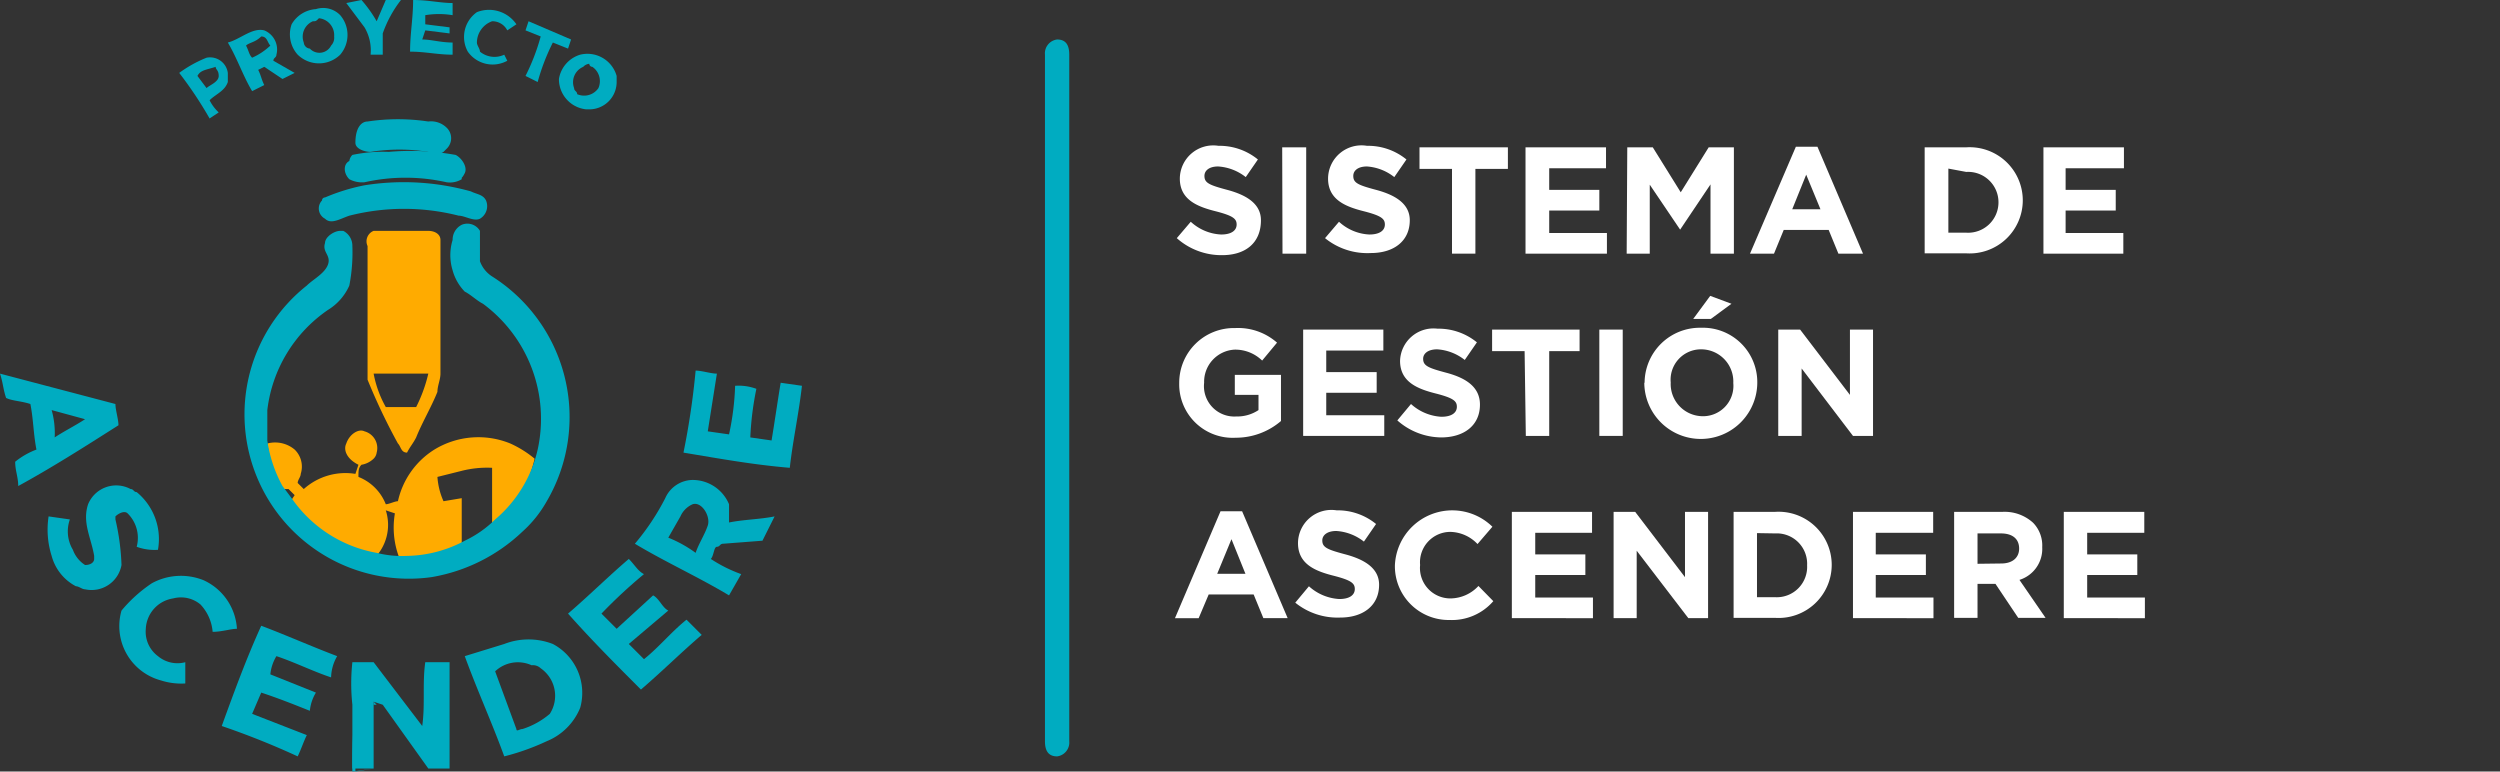 <svg xmlns="http://www.w3.org/2000/svg" viewBox="0 0 82.3 25.4"><rect x="0" y="0" width="82.3" height="25.4" fill="#333333" stroke="none"/><defs><style>.cls-1{fill:#ffab00;}.cls-2{fill:#00acc1;}.cls-3{fill:none;}.cls-4{isolation:isolate;}.cls-5{fill:#fff;}</style></defs><g id="Capa_2" data-name="Capa 2"><g id="Capa_1-2" data-name="Capa 1"><path class="cls-1" d="M12.3,7.6h1.8c.2,0,.4.1.4.3h0v4.4c0,.2-.1.4-.1.6-.2.5-.5,1-.7,1.5-.1.2-.2.3-.3.5-.2,0-.2-.2-.3-.3a20,20,0,0,1-1-2.1V8.1A.37.37,0,0,1,12.3,7.6Zm0,4.7a3.58,3.58,0,0,0,.4,1.1h1a4.87,4.87,0,0,0,.4-1.1Z"/><path class="cls-1" d="M11.4,14.6c.1-.3.4-.5.6-.4h0a.57.57,0,0,1,.4.7h0a.35.35,0,0,1-.1.2.76.76,0,0,1-.4.2c-.1.1-.1.2-.1.4a1.59,1.59,0,0,1,.9.9c.1,0,.3-.1.4-.1a2.69,2.69,0,0,1,1.2-1.7,2.78,2.78,0,0,1,2.5-.2,3.51,3.51,0,0,1,.8.5,4.25,4.25,0,0,1-1.4,2.3v-2a3.4,3.4,0,0,0-1,.1l-.8.2a2.35,2.35,0,0,0,.2.8l.6-.1v1.8a4.49,4.49,0,0,1-1.9.5,2.78,2.78,0,0,1-.3-1.8l-.3-.1a1.56,1.56,0,0,1-.4,1.6,4.74,4.74,0,0,1-2.8-1.8l.2-.3-.2-.2H9.3a4.42,4.42,0,0,1-.5-1.5,1,1,0,0,1,.9.2.78.78,0,0,1,.2.8c0,.1-.1.2-.1.3l.2.2a2.05,2.05,0,0,1,1.7-.5l.1-.3C11.4,15.1,11.3,14.8,11.4,14.6Z"/><path class="cls-2" d="M12.7,0h.5a3.88,3.88,0,0,0-.6,1.1v.7h-.4A1.49,1.49,0,0,0,12,.9L11.4.1l.5-.1a4.23,4.23,0,0,1,.5.7Z"/><path class="cls-2" d="M13.6,0c.5,0,.9.1,1.3.1V.5a2.72,2.72,0,0,0-.9,0V.8l.8.1v.2L14,1l-.1.3c.3,0,.6.1,1,.1v.4c-.5,0-.9-.1-1.4-.1C13.5,1.1,13.6.6,13.6,0Z"/><path class="cls-2" d="M10.4.3a.78.78,0,0,1,.8.2,1,1,0,0,1,0,1.3,1,1,0,0,1-1.4,0,1,1,0,0,1-.2-1A1,1,0,0,1,10.4.3Zm-.1.4a.55.55,0,0,0-.3.7.22.22,0,0,0,.2.2.43.43,0,0,0,.7-.1.37.37,0,0,0,.1-.3.56.56,0,0,0-.5-.6C10.4.7,10.4.7,10.3.7Z"/><path class="cls-2" d="M15.7.4A1.09,1.09,0,0,1,17,.8l-.3.2a.55.55,0,0,0-.5-.3.75.75,0,0,0-.5.7c0,.1.1.2.1.3a.75.75,0,0,0,.8.1l.1.2a1,1,0,0,1-1.3-.3h0A1,1,0,0,1,15.7.4Z"/><path class="cls-2" d="M17.4.7l1.4.6-.1.3-.5-.2a6.94,6.94,0,0,0-.5,1.3l-.4-.2a6.94,6.94,0,0,0,.5-1.3L17.3,1Z"/><path class="cls-2" d="M7.5,1.4c.4-.1.8-.5,1.2-.4a.68.68,0,0,1,.4.8c0,.1-.1.1-.1.2l.7.4-.4.2-.6-.4-.2.1c.1.2.1.3.2.5L8.3,3C8,2.5,7.8,1.9,7.5,1.4Zm.6.1c.1.2.1.3.2.4a2.09,2.09,0,0,0,.6-.4c-.1-.1-.1-.3-.3-.3C8.4,1.4,8.2,1.4,8.1,1.5Z"/><path class="cls-2" d="M19.1,1.8a1,1,0,0,1,1.2.7v.2a.9.9,0,0,1-.9.9h-.1a1,1,0,0,1-.9-1,1,1,0,0,1,.7-.8Zm.1.4a.55.55,0,0,0-.3.7c0,.1.1.1.1.2a.57.57,0,0,0,.7-.2.57.57,0,0,0-.2-.7.1.1,0,0,1-.1-.1.31.31,0,0,0-.2.1Z"/><path class="cls-2" d="M5.9,2.4a4.05,4.05,0,0,1,.9-.5.59.59,0,0,1,.7.5v.3c-.1.3-.4.4-.6.6a1.38,1.38,0,0,0,.3.4l-.3.2A13,13,0,0,0,5.9,2.4Zm.6.1.3.4c.1-.1.4-.2.4-.4s-.1-.2-.1-.3c-.3.1-.5.1-.6.3Z"/><path class="cls-2" d="M12.1,4a6.7,6.7,0,0,1,2,0,.73.73,0,0,1,.6.2.48.48,0,0,1,0,.7l-.1.1a.45.45,0,0,1-.5,0,6.05,6.05,0,0,0-1.9,0c-.2,0-.5-.1-.5-.3h0c0-.5.2-.7.4-.7Z"/><path class="cls-2" d="M12.8,5a8.31,8.31,0,0,1,2.2.1c.2.1.4.4.3.6s-.1.1-.1.2a.75.75,0,0,1-.5.1A6.15,6.15,0,0,0,12,6a.9.9,0,0,1-.5-.1c-.2-.2-.2-.5,0-.6a.35.35,0,0,1,.1-.2A4.87,4.87,0,0,1,12.8,5Z"/><path class="cls-2" d="M12,6.1a8.21,8.21,0,0,1,3.5.2c.2.1.4.1.5.3a.48.48,0,0,1-.2.6h0c-.2.1-.5-.1-.7-.1a7.31,7.31,0,0,0-3.6,0c-.3.1-.6.3-.8.1a.38.38,0,0,1-.1-.6h0a.1.1,0,0,1,.1-.1A6.47,6.47,0,0,1,12,6.1Z"/><path class="cls-2" d="M10.7,8c0-.2.3-.4.5-.4h.1a.55.55,0,0,1,.3.5,5.7,5.7,0,0,1-.1,1.3,1.78,1.78,0,0,1-.7.8,4.66,4.66,0,0,0-2,3.3v1A4.42,4.42,0,0,0,9.3,16l.3.4a4.32,4.32,0,0,0,2.8,1.8,3.4,3.4,0,0,0,1,.1,4.14,4.14,0,0,0,1.9-.5,3.59,3.59,0,0,0,1-.7,4.25,4.25,0,0,0,1.4-2.3A4.71,4.71,0,0,0,15.9,10c-.2-.1-.4-.3-.6-.4a1.61,1.61,0,0,1-.4-.7,1.7,1.7,0,0,1,0-1,.55.55,0,0,1,.3-.5.48.48,0,0,1,.6.2h0v1a1,1,0,0,0,.4.5A5.48,5.48,0,0,1,18,16.5a3.92,3.92,0,0,1-.8,1,5.72,5.72,0,0,1-3,1.5,5.41,5.41,0,0,1-4.1-9.6c.2-.2.6-.4.7-.7S10.6,8.3,10.7,8Z"/><path class="cls-2" d="M22.9,12.2c.2,0,.5.1.7.1l-.3,1.9.7.1a8.75,8.75,0,0,0,.2-1.6,1.7,1.7,0,0,1,.7.1,10,10,0,0,0-.2,1.6l.7.1c.1-.6.2-1.3.3-1.9l.7.1c-.1.9-.3,1.8-.4,2.7-1.2-.1-2.3-.3-3.5-.5A25.12,25.12,0,0,0,22.9,12.2Z"/><path class="cls-2" d="M0,12.3l3.8,1c0,.2.1.5.1.7-1.1.7-2.2,1.4-3.3,2,0-.3-.1-.5-.1-.8a2.51,2.51,0,0,1,.7-.4c-.1-.5-.1-1-.2-1.5-.3-.1-.6-.1-.8-.2C.1,12.8.1,12.6,0,12.3Zm1.7,1.2a2.77,2.77,0,0,1,.1.9c.3-.2.7-.4,1-.6Z"/><path class="cls-2" d="M21.9,16.4a1,1,0,0,1,.9-.6,1.3,1.3,0,0,1,1.2.8v.6c.5-.1,1-.1,1.5-.2l-.4.8-1.3.1c-.1,0-.1.1-.2.1s-.1.3-.2.4a4.67,4.67,0,0,0,1,.5l-.4.7c-1-.6-2.1-1.1-3.1-1.7A7.84,7.84,0,0,0,21.9,16.4Zm.9.2a.78.78,0,0,0-.4.4l-.4.7a4.05,4.05,0,0,1,.9.5c.1-.3.3-.6.4-.9S23.1,16.5,22.8,16.6Z"/><path class="cls-2" d="M2.9,16.6a1,1,0,0,1,1.4-.5c.1,0,.1.1.2.1a2,2,0,0,1,.7,1.9,1.7,1.7,0,0,1-.7-.1h0a1.13,1.13,0,0,0-.3-1.1c-.1-.1-.3,0-.4.1v.1A7.72,7.72,0,0,1,4,18.6a1,1,0,0,1-1.2.8c-.1,0-.2-.1-.3-.1a1.59,1.59,0,0,1-.8-1A2.88,2.88,0,0,1,1.6,17l.7.1a1.18,1.18,0,0,0,.1,1,1,1,0,0,0,.4.5c.2,0,.3-.1.3-.2h0v-.1C3,17.7,2.7,17.2,2.9,16.6Z"/><path class="cls-2" d="M18.7,20.2c.7-.6,1.3-1.2,2-1.8.2.2.3.4.5.5a16.61,16.61,0,0,0-1.4,1.3l.5.5,1.2-1.1c.2.1.3.4.5.5l-1.3,1.1.5.5c.5-.4.9-.9,1.4-1.3l.5.5c-.7.6-1.3,1.2-2,1.8C20.3,21.9,19.5,21.1,18.7,20.2Z"/><path class="cls-2" d="M5,19.2a2,2,0,0,1,1.7-.1,1.88,1.88,0,0,1,1.1,1.6c-.2,0-.5.1-.8.1a1.49,1.49,0,0,0-.4-.9,1,1,0,0,0-.9-.2,1.06,1.06,0,0,0-.9,1,1,1,0,0,0,.4.9,1,1,0,0,0,.9.2v.7a2.2,2.2,0,0,1-.8-.1A1.85,1.85,0,0,1,4,20.1a4.67,4.67,0,0,1,1-.9Z"/><path class="cls-2" d="M8.6,20.6c.8.3,1.7.7,2.5,1a1.45,1.45,0,0,0-.2.7c-.6-.2-1.2-.5-1.8-.7a1.42,1.42,0,0,0-.2.6l1.5.6a1.42,1.42,0,0,0-.2.6c-.5-.2-1-.4-1.6-.6l-.3.7,1.8.7c-.1.2-.2.5-.3.7a26,26,0,0,0-2.5-1C7.7,22.8,8.1,21.7,8.6,20.6Z"/><path class="cls-2" d="M16.6,21.2a2.21,2.21,0,0,1,1.6,0,1.82,1.82,0,0,1,.9,2.1A2,2,0,0,1,18,24.4a7.84,7.84,0,0,1-1.4.5c-.4-1.1-.9-2.2-1.3-3.3Zm-.3.9L17,24c0,.1.1,0,.2,0a2.62,2.62,0,0,0,.9-.5,1.1,1.1,0,0,0-.3-1.5.37.37,0,0,0-.3-.1,1.09,1.09,0,0,0-1.2.2Z"/><path class="cls-2" d="M11.6,21.8h.7l1.6,2.1c.1-.7,0-1.4.1-2.1h.8v3.5h-.7l-1.5-2.1-.3-.1v2.2h-.7V23.2A6.53,6.53,0,0,1,11.6,21.8Z"/><path class="cls-2" d="M12.3,25.3V23.1l.1.1h-.1v2.1l-.7.1a14.77,14.77,0,0,1,.1-2.1v2.1Z"/><path class="cls-2" d="M35.2,24.4a.46.46,0,0,1-.4.5h0c-.3,0-.4-.2-.4-.5V1.8a.46.46,0,0,1,.4-.5c.3,0,.4.2.4.5h0Z"/><rect class="cls-3" x="38.6" y="4.7" width="43.7" height="16.8"/><g class="cls-4"><g class="cls-4"><path class="cls-5" d="M38.74,7.84l.46-.54a1.58,1.58,0,0,0,1,.42c.32,0,.51-.12.51-.33h0c0-.19-.12-.29-.71-.44s-1.16-.38-1.16-1.07h0A1.1,1.1,0,0,1,40.11,4.8a2,2,0,0,1,1.3.45l-.4.58a1.63,1.63,0,0,0-.91-.35c-.3,0-.45.14-.45.31h0c0,.23.15.3.75.46s1.11.44,1.11,1h0C41.51,8,41,8.4,40.23,8.4A2.21,2.21,0,0,1,38.74,7.84Z"/><path class="cls-5" d="M42.21,4.85H43v3.5h-.78Z"/><path class="cls-5" d="M43.62,7.84l.46-.54a1.58,1.58,0,0,0,1,.42c.32,0,.51-.12.51-.33h0c0-.19-.12-.29-.71-.44s-1.16-.38-1.16-1.07h0A1.1,1.1,0,0,1,45,4.8a2,2,0,0,1,1.3.45l-.4.58A1.63,1.63,0,0,0,45,5.48c-.3,0-.45.14-.45.31h0c0,.23.15.3.75.46s1.11.44,1.11,1h0c0,.69-.53,1.08-1.28,1.08A2.21,2.21,0,0,1,43.62,7.84Z"/><path class="cls-5" d="M47.8,5.56H46.73V4.85h2.91v.71H48.57V8.35H47.8Z"/><path class="cls-5" d="M50.22,4.85h2.65v.69H51v.71h1.65v.68H51v.74h1.9v.68H50.22Z"/><path class="cls-5" d="M53.57,4.85h.84l.92,1.48.92-1.48h.83v3.5h-.77V6.07l-1,1.49h0l-1-1.48V8.35h-.76Z"/><path class="cls-5" d="M59.12,4.83h.71l1.5,3.52h-.81l-.32-.78H58.72l-.32.78h-.79Zm.81,2.06-.47-1.14L59,6.89Z"/><path class="cls-5" d="M63.36,4.85h1.37a1.75,1.75,0,0,1,1.86,1.74h0a1.75,1.75,0,0,1-1.86,1.75H63.36Zm.78.7V7.66h.59a1,1,0,0,0,1.06-1h0a1,1,0,0,0-1.06-1Z"/><path class="cls-5" d="M67.27,4.85h2.65v.69H68v.71h1.65v.68H68v.74h1.9v.68H67.27Z"/></g><g class="cls-4"><path class="cls-5" d="M38.82,12.61h0a1.8,1.8,0,0,1,1.84-1.81,1.94,1.94,0,0,1,1.38.48l-.49.59a1.27,1.27,0,0,0-.91-.36,1.06,1.06,0,0,0-1,1.09h0a1,1,0,0,0,1.06,1.11,1.26,1.26,0,0,0,.73-.21V13h-.78v-.66h1.52v1.52a2.28,2.28,0,0,1-1.49.55A1.76,1.76,0,0,1,38.82,12.61Z"/><path class="cls-5" d="M42.9,10.85h2.64v.69H43.66v.71h1.66v.68H43.66v.74h1.91v.68H42.9Z"/><path class="cls-5" d="M46,13.84l.45-.54a1.62,1.62,0,0,0,1,.42c.32,0,.51-.12.51-.33h0c0-.19-.12-.29-.71-.44s-1.16-.38-1.16-1.07h0a1.1,1.1,0,0,1,1.23-1.06,2,2,0,0,1,1.3.45l-.4.58a1.63,1.63,0,0,0-.91-.35c-.3,0-.46.14-.46.31h0c0,.23.16.3.76.46s1.11.44,1.11,1.05h0c0,.69-.53,1.08-1.28,1.08A2.21,2.21,0,0,1,46,13.84Z"/><path class="cls-5" d="M50.19,11.56H49.12v-.71H52v.71H51v2.79h-.77Z"/><path class="cls-5" d="M52.65,10.85h.77v3.5h-.77Z"/><path class="cls-5" d="M54.14,12.61h0A1.82,1.82,0,0,1,56,10.79a1.79,1.79,0,0,1,1.85,1.8h0a1.86,1.86,0,0,1-3.72,0Zm2.92,0h0A1.06,1.06,0,0,0,56,11.5a1,1,0,0,0-1,1.09h0A1.06,1.06,0,0,0,56,13.7,1,1,0,0,0,57.06,12.61ZM56.3,9.74,57,10l-.68.5h-.58Z"/><path class="cls-5" d="M58.54,10.85h.72L60.9,13V10.85h.76v3.5H61l-1.69-2.22v2.22h-.77Z"/></g><g class="cls-4"><path class="cls-5" d="M40.18,16.83h.71l1.5,3.52h-.8l-.32-.78H39.79l-.33.78h-.78ZM41,18.89l-.46-1.14-.47,1.14Z"/><path class="cls-5" d="M42.64,19.84l.45-.54a1.62,1.62,0,0,0,1,.42c.32,0,.51-.12.51-.33h0c0-.19-.12-.29-.71-.44s-1.16-.38-1.16-1.07h0A1.1,1.1,0,0,1,44,16.8a2,2,0,0,1,1.3.45l-.4.58a1.63,1.63,0,0,0-.91-.35c-.3,0-.46.14-.46.31h0c0,.23.16.3.76.46s1.11.44,1.11,1h0c0,.69-.53,1.08-1.28,1.08A2.21,2.21,0,0,1,42.64,19.84Z"/><path class="cls-5" d="M45.92,18.61h0a1.89,1.89,0,0,1,3.21-1.27l-.49.57a1.27,1.27,0,0,0-.89-.4,1,1,0,0,0-1,1.09h0a1,1,0,0,0,1,1.1,1.27,1.27,0,0,0,.92-.41l.49.5a1.8,1.8,0,0,1-1.44.62A1.77,1.77,0,0,1,45.92,18.61Z"/><path class="cls-5" d="M49.77,16.85h2.64v.69H50.54v.71h1.65v.68H50.54v.74h1.9v.68H49.77Z"/><path class="cls-5" d="M53.12,16.85h.71L55.47,19V16.85h.76v3.5h-.65l-1.7-2.22v2.22h-.76Z"/><path class="cls-5" d="M57.07,16.85h1.37a1.75,1.75,0,0,1,1.86,1.74h0a1.75,1.75,0,0,1-1.86,1.75H57.07Zm.77.7v2.11h.6a1,1,0,0,0,1.05-1.05h0a1,1,0,0,0-1.05-1.05Z"/><path class="cls-5" d="M61,16.85h2.64v.69H61.75v.71H63.4v.68H61.75v.74h1.9v.68H61Z"/><path class="cls-5" d="M64.33,16.85h1.6a1.39,1.39,0,0,1,1,.36,1.07,1.07,0,0,1,.3.8h0a1.07,1.07,0,0,1-.75,1.08l.86,1.25h-.9l-.75-1.12H65.1v1.12h-.77Zm1.55,1.7c.38,0,.59-.2.59-.49h0c0-.33-.23-.5-.6-.5H65.1v1Z"/><path class="cls-5" d="M67.94,16.85h2.65v.69H68.71v.71h1.65v.68H68.71v.74h1.9v.68H67.94Z"/></g></g></g></g></svg>